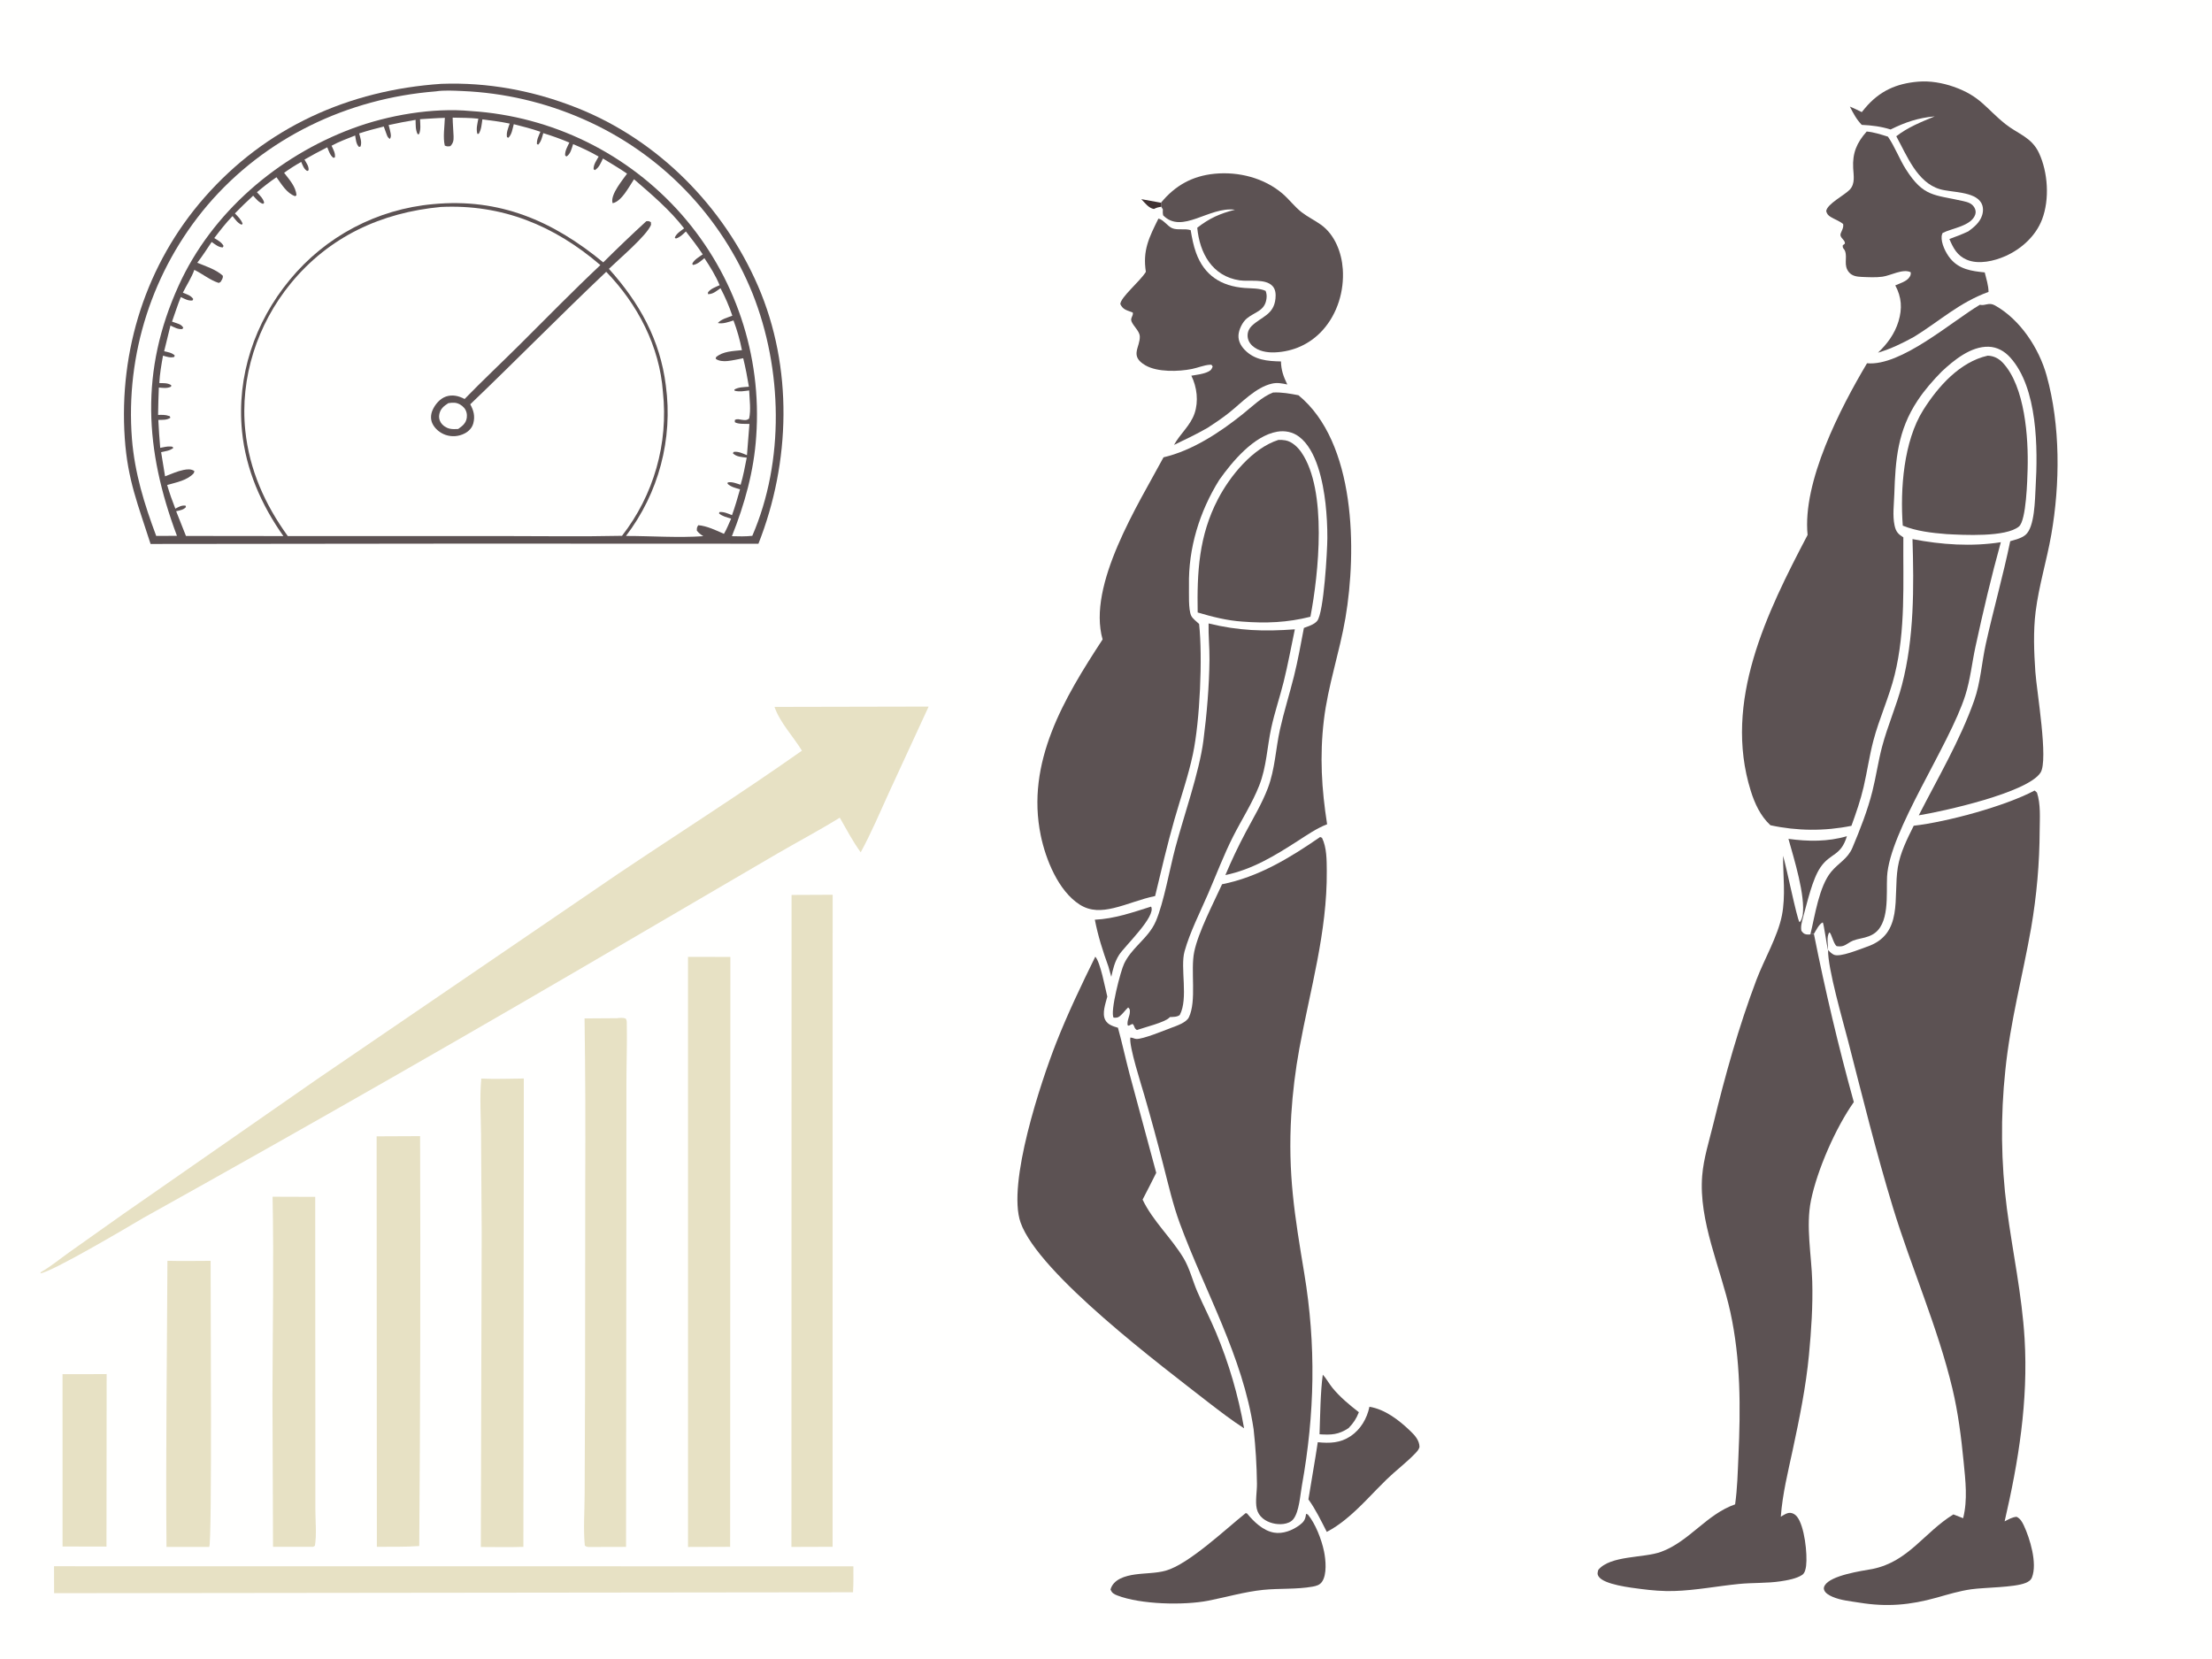 <svg xmlns="http://www.w3.org/2000/svg" style="display: block;" viewBox="0 0 2048 1536" width="1365" height="1024"><path transform="translate(0,0)" fill="rgb(255,255,254)" d="M 0 0 L 2048 0 L 2048 1536 L 0 1536 L 0 0 z"></path><path transform="translate(0,0)" fill="rgb(92,82,83)" d="M 408.677 77.427 C 451.67 75.85 493.598 83.687 533.61 99.445 C 609.033 129.149 669.821 190.697 701.867 264.749 C 734.375 339.868 731.977 427.894 702.2 503.221 L 433.5 503.12 L 139.414 503.441 C 127.961 467.514 118.156 444.403 115.512 405.555 C 109.968 324.102 135.288 244.307 189.217 182.733 C 246.259 117.603 323.111 83.184 408.677 77.427 z"></path><path transform="translate(0,0)" fill="rgb(255,255,254)" d="M 408.182 191.425 C 465.069 188.731 513.177 208.637 555.873 245.25 C 530.346 269.243 505.877 294.339 481.047 319.043 C 464.151 335.855 446.758 352.117 430.159 369.233 C 424.806 366.363 418.865 364.91 412.922 366.949 C 407.289 368.881 402.722 374.315 400.432 379.664 C 398.728 383.646 398.502 388.107 400.403 392.064 C 402.728 396.905 407.508 400.722 412.531 402.466 C 418.329 404.434 424.678 403.962 430.122 401.16 C 434.048 399.155 437.143 395.942 438.254 391.605 C 439.926 385.083 438.519 379.822 435.382 374.147 C 477.712 333.627 518.713 291.77 561.267 251.468 C 590.414 281.481 610.72 320.579 613.771 362.761 C 618.91 410.378 605.322 458.127 575.881 495.903 C 538.4 496.72 500.793 496.114 463.299 496.122 L 266.44 496.125 C 245.218 466.782 230.879 434.691 227.107 398.419 C 222.032 349.633 238.181 300.064 269.181 262.233 C 304.743 218.835 353.063 196.602 408.182 191.425 z"></path><path transform="translate(0,0)" fill="rgb(255,255,254)" d="M 419.094 108.717 C 426.985 108.929 435.045 108.812 442.889 109.696 C 442.007 114.344 440.666 119.038 441.953 123.713 L 443.222 123.718 C 445.713 119.731 445.942 114.895 446.615 110.318 C 455.011 111.531 463.612 112.419 471.896 114.238 C 470.58 118.291 468.59 122.564 469.408 126.849 L 470.74 127.328 C 474.041 123.96 474.456 119.184 475.691 114.788 C 483.97 116.934 492.262 118.974 500.337 121.816 C 498.806 125.512 496.777 129.188 497.143 133.265 L 498.33 133.719 C 501.148 130.723 501.878 126.941 502.999 123.086 C 511.262 125.623 519.177 128.46 527.141 131.824 C 525.358 135.598 523.051 139.337 523.212 143.602 L 524.356 144.759 C 528.274 142.539 529.266 137.271 530.635 133.239 C 538.752 136.672 546.651 140.337 554.275 144.78 C 552.201 148.441 549.517 152.063 549.564 156.385 L 550.662 157.358 C 554.673 155.059 556.308 150.576 558.235 146.557 C 565.703 151.154 573.367 155.582 580.575 160.578 C 576.329 166.615 565.471 179.455 566.986 187.134 C 567.04 187.406 567.158 187.662 567.244 187.927 C 571.561 187.214 575.829 182.468 578.358 179.029 C 581.467 174.803 584.203 170.209 587.01 165.776 C 603.222 179.771 620.297 194.239 633.402 211.269 C 630.161 213.722 626.331 215.926 624.75 219.793 L 625.735 220.686 C 629.718 219.449 632.079 216.902 635.042 214.118 C 640.496 221.051 645.754 227.972 650.64 235.323 C 647.153 237.799 642.76 240.138 640.879 244.086 L 641.69 245.139 C 645.936 244.417 648.904 241.449 652.174 238.823 C 657.436 246.727 662.634 255.079 666.284 263.873 C 662.38 265.625 658.251 266.981 655.517 270.401 L 655.464 272.137 C 660.063 272.297 663.437 269.184 667.088 266.637 C 671.43 274.816 675.093 283.339 678.037 292.119 C 673.585 293.848 667.832 295.258 664.621 298.89 C 669.32 299.949 674.643 297.889 679.113 296.495 C 682.464 305.436 685.079 314.636 686.932 324.002 C 678.844 324.921 669.418 324.917 662.967 330.474 L 662.639 331.966 C 665.369 334.167 670.021 334.447 673.45 334.092 C 678.326 333.588 683.288 332.406 688.107 331.493 C 690.267 340.251 691.923 348.975 693.376 357.875 C 688.902 358.244 683.792 358.124 679.875 360.526 L 680.168 361.581 C 684.652 362.763 689.096 361.863 693.63 361.314 C 693.94 369.55 695.367 379.33 693.571 387.372 C 691.395 389.104 689.881 388.862 687.108 388.519 C 684.524 388.199 682.725 387.328 680.365 388.647 L 680.374 390.71 C 683.356 392.703 690.116 392.15 693.871 392.325 L 691.583 421.239 C 687.621 419.662 683.807 417.638 679.465 418.169 L 678.465 419.385 C 681.784 422.908 686.826 422.907 691.377 423.533 C 689.694 431.935 688.204 440.416 685.707 448.623 C 681.869 447.447 677.822 445.648 673.797 446.46 L 673.585 447.693 C 676.842 450.732 680.992 451.592 685.159 452.863 C 682.842 460.883 680.601 468.911 677.742 476.759 C 673.895 475.301 670.254 473.501 666.067 473.926 L 665.73 475.2 C 668.916 477.91 672.996 478.771 676.928 479.98 C 674.814 484.665 672.88 489.654 670.281 494.081 C 663.269 490.944 654.22 486.616 646.514 486.092 C 645.158 488.213 645.166 488.543 645.18 491.08 C 646.965 493.409 648.695 494.671 651.164 496.233 C 628.227 497.89 602.788 496.024 579.551 496.032 C 609.884 456.347 623.17 406.218 616.472 356.718 C 611.168 314.361 591.963 280.074 563.773 248.718 C 573.197 239.566 598.804 217.982 602.765 207.97 L 602.639 205.52 C 600.703 204.442 600.556 204.412 598.355 204.658 C 584.858 217.047 571.513 229.811 558.521 242.729 C 511.936 204.351 462.612 182.988 401.119 188.805 C 349.198 193.388 301.305 218.667 268.225 258.948 C 235.723 298.28 219.02 348.088 224.077 399.136 C 227.582 434.527 241.933 467.306 262.371 496.131 L 172.165 496.026 C 169.08 488.414 166.056 480.777 163.091 473.117 C 166.441 472.319 169.738 471.989 172.128 469.319 L 171.892 467.98 C 167.981 467.47 165.761 469.041 162.326 470.753 C 159.482 463.501 156.925 456.351 154.779 448.853 C 163.032 446.455 173.597 444.606 179.464 437.844 L 179.974 435.93 C 176.878 433.858 173.468 434.22 169.853 434.935 C 164.149 436.063 158.279 438.774 152.833 440.836 C 151.541 433.385 150.323 425.923 149.179 418.448 C 153.025 417.572 157.486 417.123 160.525 414.475 C 159.435 413.199 159.657 413.381 158.121 413.241 C 154.886 412.944 151.503 413.844 148.338 414.464 C 147.641 405.844 146.944 397.24 146.586 388.597 C 150.438 388.478 154.495 388.886 157.752 386.588 C 157.08 385.074 157.589 385.343 156.498 384.945 C 153.121 383.716 149.882 383.905 146.358 383.975 C 146.48 375.522 146.715 367.071 147.065 358.625 C 151.095 358.964 154.621 359.573 158.4 357.792 L 158.522 356.4 C 155.093 354.271 151.406 354.575 147.495 354.487 C 147.937 345.863 149.406 337.564 150.934 329.082 C 154.561 330.12 157.515 331.258 161.299 330.316 L 161.779 328.927 C 159.131 326.308 155.491 325.865 151.98 325.009 C 153.872 317.059 155.82 309.122 157.824 301.199 C 161.467 302.917 164.716 304.899 168.854 304.465 L 169.704 303.137 C 167.88 300.498 166.477 300.067 163.516 299.043 L 159.271 297.578 C 161.954 290.033 164.406 282.276 167.391 274.854 C 170.934 276.494 174.216 278.512 178.219 278.009 L 178.922 276.663 C 176.657 273.261 172.919 272.332 169.307 270.788 C 172.569 264.107 177.514 256.624 179.903 249.669 C 187.57 253.362 194.398 259.169 202.528 261.775 L 204.212 260.87 C 205.41 258.738 206.635 257.544 206.29 255.078 C 200.22 249.386 190.311 246.25 182.644 243.074 C 187.43 236.925 191.64 230.313 195.975 223.841 C 199.158 226.02 202.279 228.844 206.27 228.879 L 206.979 227.514 C 205.115 223.974 201.668 222.298 198.38 220.226 C 203.79 213.195 209.101 206.235 215.297 199.865 C 217.769 202.87 220.061 206.505 223.804 207.896 L 224.585 206.858 C 223.156 202.935 220.322 200.357 217.495 197.396 C 222.966 191.768 228.6 186.3 234.39 181.001 C 237.127 183.951 239.579 187.274 243.5 188.568 L 244.6 187.522 C 243.607 183.474 240.616 180.796 237.887 177.787 C 243.769 172.849 249.613 168.194 255.99 163.891 C 260.625 170.282 265.46 178.753 273.258 181.456 L 274.483 180.618 C 273.907 172.515 267.761 166.005 263.045 159.801 C 268.192 156.125 273.341 152.8 278.873 149.733 C 280.311 152.935 281.282 156.27 284.424 158.135 L 285.684 157.494 C 286.112 153.79 283.678 150.688 281.892 147.581 C 288.839 143.552 295.842 139.8 303.016 136.193 C 304.465 139.707 305.535 143.548 308.633 145.929 L 310.011 145.608 C 310.81 141.878 308.478 138.095 306.968 134.742 C 313.91 130.916 321.484 128.203 328.833 125.259 C 329.479 129.014 329.62 133.05 332.395 135.866 L 333.798 135.449 C 335.162 131.415 333.719 127.969 332.712 124.019 L 332.534 123.346 C 340.088 120.893 347.601 118.817 355.324 116.966 L 357.996 124.304 C 358.708 126.259 359.184 127.181 360.928 128.478 C 362.203 126.543 361.977 125.287 361.616 122.97 C 361.233 120.515 360.44 118.008 359.805 115.604 C 368.087 113.773 376.416 112.161 384.783 110.77 C 384.903 115.353 384.586 119.933 386.697 124.107 L 387.971 123.997 C 389.821 119.71 389.067 114.763 388.885 110.182 C 396.529 109.745 404.218 109.104 411.87 108.927 C 411.627 116.858 409.997 127.013 411.809 134.617 C 414.119 135.503 414.544 135.507 416.993 135.102 C 419.646 132.265 420.072 129.902 419.946 125.996 C 419.759 120.233 419.166 114.486 419.094 108.717 z"></path><path transform="translate(0,0)" fill="rgb(255,255,254)" d="M 403.404 84.419 C 411.118 83.208 420.25 83.761 428.077 84.094 C 466.669 85.719 504.617 94.537 539.972 110.093 C 611.404 141.369 667.723 199.412 696.833 271.754 C 724.457 341.493 726.512 426.551 696.525 495.904 C 690.18 496.577 683.992 496.444 677.633 496.253 C 689.472 466.567 698.053 435.844 700.148 403.806 C 705.51 328.905 680.673 254.973 631.175 198.502 C 581.432 141.912 511.23 107.421 436.037 102.631 C 400.739 99.286 359.343 106.418 326.281 118.739 C 257.113 144.517 196.139 196.509 165.383 264.277 C 129.57 343.187 133.951 416.253 163.83 495.909 L 144.633 496.004 C 133.566 466.446 124.739 437.869 122.164 406.198 C 116.056 327.703 141.158 249.966 192.021 189.868 C 245.377 127.281 321.944 90.843 403.404 84.419 z"></path><path transform="translate(0,0)" fill="rgb(255,255,254)" d="M 415.095 373.082 C 416.972 372.775 418.942 372.58 420.847 372.707 C 424.178 372.928 427.558 374.888 429.701 377.409 C 431.827 379.91 432.624 383.282 432.19 386.508 C 431.496 391.665 428.111 394.254 424.164 397.006 C 421.683 397.154 418.914 397.259 416.484 396.732 C 413.149 396.009 409.907 393.873 408.088 390.972 C 406.587 388.577 406.159 385.835 406.788 383.086 C 407.939 378.056 411.02 375.716 415.095 373.082 z"></path><path transform="translate(0,0)" fill="rgb(92,82,83)" d="M 1883.77 731.729 L 1885.93 733.603 C 1889.51 744.446 1888.55 757.18 1888.45 768.488 C 1888.34 798.776 1885.7 829.002 1880.56 858.851 C 1872.79 903.014 1861.19 945.806 1856.67 990.646 C 1852.12 1033.31 1852.61 1076.37 1858.12 1118.92 C 1863.43 1159.33 1872.04 1198.48 1874.49 1239.37 C 1877.93 1296.77 1868.92 1352.71 1856 1408.39 C 1859.59 1406.56 1862.96 1404.49 1867.04 1404.16 C 1870.45 1405.69 1872.22 1408.86 1873.76 1412.12 C 1879.39 1424.07 1886.45 1447.18 1881.32 1460.24 C 1880.26 1462.96 1878 1464.33 1875.39 1465.39 C 1864.97 1469.65 1837.88 1469.47 1825.09 1471.26 C 1814.13 1472.8 1803.66 1476.03 1793.03 1479.01 C 1768.52 1485.88 1746.99 1487.79 1721.66 1483.66 C 1713.46 1482.32 1704.24 1481.54 1696.58 1478.19 C 1693.76 1476.95 1689.81 1474.88 1688.83 1471.72 C 1688.38 1470.25 1688.7 1468.96 1689.49 1467.65 C 1695.14 1458.31 1723.36 1454.27 1733.73 1452.45 C 1767.08 1445.6 1781.29 1418.77 1808.55 1401.95 L 1817.58 1405.46 C 1821.91 1388.28 1819.74 1370.67 1818.04 1353.25 C 1815.83 1330.5 1812.96 1307.72 1807.65 1285.45 C 1794.02 1228.28 1769.63 1173.7 1752.51 1117.51 C 1736.99 1066.54 1724.36 1015.19 1711.08 963.619 C 1706.35 945.229 1692.02 895.883 1692.55 879.274 C 1693.93 880.932 1695.86 882.772 1697.82 883.709 C 1703.52 886.443 1721.89 878.602 1728.37 876.412 C 1762.75 864.785 1752.6 830.599 1757.13 802.748 C 1759.31 789.342 1765.83 776.408 1771.84 764.333 C 1802.82 760.761 1856.02 746.376 1883.77 731.729 z"></path><path transform="translate(0,0)" fill="rgb(92,82,83)" d="M 1833.04 282.017 C 1838.52 283.183 1841.2 279.297 1847.12 282.618 C 1870.48 295.722 1887.81 322.209 1894.85 347.406 C 1907.74 393.568 1907.42 447.892 1899.2 494.821 C 1895.02 518.641 1887.74 541.998 1884.72 566.015 C 1882.43 584.236 1883.2 603.569 1884.45 621.839 C 1885.67 639.701 1896.74 703.583 1889.24 715.16 C 1877.15 733.828 1798.54 751.138 1776.51 754.69 C 1794.3 719.829 1814.66 685.469 1827.78 648.486 C 1833.76 631.618 1834.74 613.348 1838.6 595.918 C 1845.64 564.138 1854.61 532.722 1861.19 500.872 C 1865.85 499.485 1871.45 498.244 1875.26 495.097 C 1883.98 487.912 1884.05 461.912 1884.69 451 C 1886.82 414.941 1886.66 358.905 1861.13 330.734 C 1855.88 324.947 1849.11 321.062 1841.14 320.835 C 1824.77 320.368 1809.05 333.254 1797.82 343.751 C 1789.6 352.101 1781.98 360.792 1775.48 370.572 C 1756.94 398.465 1754.91 425.285 1753.86 457.515 C 1753.56 466.745 1752.14 477.121 1754.08 486.203 C 1755.33 492.08 1757.31 494.2 1762.23 497.354 C 1761.88 539.791 1764.46 583.006 1754.18 624.675 C 1749.06 645.438 1739.89 664.959 1734.46 685.634 C 1730.77 699.72 1728.75 714.186 1725.46 728.368 C 1722.61 740.698 1718.46 752.522 1714.16 764.409 C 1689.39 769.427 1663.85 769.243 1639.16 763.868 C 1630 755.465 1624.6 743.712 1620.96 732.028 C 1595.13 649.312 1635.94 566.847 1673.58 495.096 C 1668.65 445.945 1703.86 377.726 1728.6 336.142 C 1759.94 339.104 1806.51 297.817 1833.04 282.017 z"></path><path transform="translate(0,0)" fill="rgb(92,82,83)" d="M 1222.28 774.751 L 1223.99 775.52 C 1228.41 784.399 1228.34 796.359 1228.41 806.138 C 1228.87 862.764 1213.09 915.612 1203.01 970.629 C 1199.32 990.841 1196.82 1011.25 1195.54 1031.76 C 1192.28 1086.68 1198.62 1124.86 1207.54 1178.59 C 1218.61 1245.2 1217.32 1308.84 1205.38 1375.23 C 1203.81 1383.96 1202.86 1399.49 1197.48 1406.28 C 1195.29 1409.06 1191.74 1410.33 1188.34 1410.78 C 1181.88 1411.62 1174.35 1409.84 1169.26 1405.7 C 1166.33 1403.31 1164.4 1400.29 1163.57 1396.59 C 1162.04 1389.76 1163.88 1380.52 1163.76 1373.34 C 1163.55 1356.57 1162.52 1339.81 1160.68 1323.14 C 1150.63 1255.71 1115.65 1195.68 1092.32 1132.39 C 1085.96 1115.13 1081.71 1096.44 1077.11 1078.62 C 1071.6 1057.01 1065.74 1035.48 1059.54 1014.04 C 1056.7 1004.11 1045.21 968.65 1046.52 960.439 C 1048.59 960.435 1050.25 961.637 1052.09 961.737 C 1058.12 962.064 1077.61 953.955 1084.29 951.468 C 1089.09 949.679 1098.32 946.657 1100.71 941.741 C 1108.11 926.499 1102.06 898.324 1105.69 880.988 C 1109.56 862.571 1123.42 836.161 1131.46 818.503 C 1165.05 811.887 1194.42 793.983 1222.28 774.751 z"></path><path transform="translate(0,0)" fill="rgb(92,82,83)" d="M 1178.68 363.228 C 1186.72 362.844 1194.33 364.236 1202.18 365.745 C 1255.41 409.344 1256.26 509.606 1245.7 571.884 C 1240.27 603.905 1229.49 634.456 1225.68 666.872 C 1221.8 699.966 1223.6 730.21 1228.72 762.969 C 1218.99 766.675 1209.88 773.066 1201.16 778.663 C 1179.98 792.26 1159.52 804.79 1134.52 810.005 C 1140.2 796.496 1146.49 783.251 1153.37 770.311 C 1160.47 756.965 1168.49 743.653 1173.86 729.484 C 1180.57 711.778 1181.04 693.166 1185.14 674.91 C 1188.84 658.429 1193.98 642.21 1198.06 625.809 C 1201.73 611.092 1204.39 596.074 1207.23 581.178 C 1211.25 579.677 1216.76 578.082 1219.53 574.675 C 1225.7 567.101 1228.87 509.96 1228.94 498.029 C 1228.98 487.28 1228.4 476.538 1227.22 465.854 C 1224.94 446.236 1219.14 416.353 1202.64 404.042 C 1196.8 399.692 1189.59 398.288 1182.49 399.502 C 1160.83 403.209 1140.79 427.249 1128.78 444.26 C 1110.61 473.463 1100.17 507.309 1100.82 541.876 C 1100.94 548.709 1100.12 564.05 1102.89 569.895 C 1104.22 572.681 1107.97 575.325 1110.21 577.497 C 1113.54 608.854 1110.99 666.931 1104.48 697.958 C 1100.22 718.283 1093.02 738.713 1087.32 758.725 C 1080.66 782.113 1075.12 805.785 1069.47 829.433 C 1056.47 832.018 1044.06 837.454 1031.13 840.522 C 1020 843.163 1009.65 843.707 999.648 837.333 C 979.813 824.695 968.147 795.378 963.599 773.37 C 949.591 705.583 985.331 646.13 1020.85 591.837 C 1006.47 541.304 1053.8 466.971 1077.26 423.22 C 1104.03 416.978 1129.41 400.173 1150.62 383.196 C 1159.21 376.316 1168.39 367.18 1178.68 363.228 z"></path><path transform="translate(0,0)" fill="rgb(92,82,83)" d="M 1655.85 776.478 C 1674.04 778.973 1692.19 779.21 1709.98 774.011 C 1704.27 792.798 1694.86 789.279 1685.59 802.686 C 1677.9 813.82 1673.21 835.7 1669.43 848.928 C 1668.38 853.169 1667 857.208 1667.84 861.583 C 1669.22 863.408 1670.07 864.532 1672.45 864.946 C 1673.62 865.15 1674.97 865.018 1676.16 864.953 L 1679.42 864.436 C 1689.82 916.79 1702.14 968.742 1716.37 1020.19 C 1699.72 1043.7 1682.45 1082.88 1676.67 1111.4 C 1671.84 1135.24 1677.19 1162.01 1677.88 1186.23 C 1678.53 1208.93 1677 1231.55 1674.85 1254.14 C 1672.03 1283.87 1666.05 1313.05 1659.81 1342.21 C 1655.37 1362.91 1650.36 1382.88 1648.77 1404.08 C 1651.31 1402.57 1654.49 1400.32 1657.53 1400.5 C 1659.99 1400.64 1662.23 1402.09 1663.76 1403.99 C 1670.73 1412.66 1673.55 1438.6 1672.2 1449.52 C 1671.86 1452.28 1671.1 1456.26 1668.59 1457.93 C 1663.26 1461.48 1654.81 1462.93 1648.6 1463.87 C 1635.92 1465.78 1622.77 1465.07 1609.97 1466.34 C 1590.03 1468.32 1570.15 1472.24 1550.1 1472.86 C 1539.85 1473.18 1529.57 1472.32 1519.41 1471 C 1510.37 1469.82 1484.82 1466.99 1480.05 1459.32 C 1478.62 1457.03 1479.17 1455.67 1479.78 1453.31 C 1490.98 1439.73 1521.87 1442.49 1537.89 1436.6 C 1564.13 1426.96 1579.96 1401.84 1606.47 1392.63 C 1608.55 1377.94 1608.88 1362.88 1609.55 1348.07 C 1611.58 1303.18 1611.68 1258.48 1602 1214.32 C 1593.11 1173.82 1572.57 1130.32 1575.99 1088.36 C 1577.3 1072.22 1582.46 1056.16 1586.29 1040.47 C 1597.43 994.8 1609.56 951.159 1626.18 907.113 C 1633.32 888.17 1645.98 866.799 1649.81 847.288 C 1653.35 829.208 1650.83 810.413 1650.86 792.14 C 1653.84 801.772 1663.58 849.997 1666.04 853.555 C 1667.78 852.72 1668.34 849.51 1668.99 847.647 C 1671.78 829.103 1660.96 794.891 1655.85 776.478 z"></path><path transform="translate(0,0)" fill="rgb(231,225,196)" d="M 717.083 654.308 L 859.785 654.007 L 823.158 733.425 C 814.708 751.966 806.651 771.056 796.883 788.94 C 789.566 778.838 783.702 767.68 777.507 756.866 C 758.552 768.609 738.767 779.034 719.499 790.246 L 594.19 863.488 C 441.302 953.26 287.395 1041.29 132.5 1127.55 C 117.025 1136.7 49.077 1176.95 37.41 1178.76 L 37.767 1177.68 C 46.829 1172.58 55.212 1165.58 63.686 1159.54 L 113.719 1124.09 L 293.571 998.988 L 571.496 809.37 C 628.409 771.161 686.449 734.314 742.475 694.828 C 734.444 681.704 722.15 668.893 717.083 654.308 z"></path><path transform="translate(0,0)" fill="rgb(92,82,83)" d="M 1014.09 885.556 C 1018.88 890.856 1023.14 914.384 1025.21 922.521 C 1023.63 928.787 1020.07 938.021 1023.32 944.167 C 1025.7 948.664 1030.58 949.978 1035.07 951.362 C 1038.94 965.343 1041.98 979.586 1045.67 993.624 L 1070.51 1085.68 C 1066.49 1094.02 1062.07 1102.21 1057.88 1110.47 C 1067.31 1130.29 1084.42 1145.74 1095.77 1164.58 C 1101.5 1174.09 1104.15 1185.6 1108.58 1195.78 C 1114.09 1208.46 1120.49 1220.75 1125.85 1233.5 C 1137.77 1262.02 1146.49 1291.77 1151.85 1322.22 C 1140.41 1314.88 1129.55 1306.49 1118.79 1298.21 C 1076.24 1264.98 961.47 1179.08 944.883 1131.61 C 932.289 1095.56 963.898 1000.97 977.883 965.358 C 988.568 938.151 1001.23 911.793 1014.09 885.556 z"></path><path transform="translate(0,0)" fill="rgb(231,225,196)" d="M 732.886 828.4 L 770.922 828.225 L 770.866 1431.92 L 732.755 1432.05 L 732.886 828.4 z"></path><path transform="translate(0,0)" fill="rgb(231,225,196)" d="M 637 885.74 L 676.216 885.8 L 676.016 1431.95 L 637.01 1432.08 L 637 885.74 z"></path><path transform="translate(0,0)" fill="rgb(92,82,83)" d="M 1770.7 498.944 C 1797.44 504.166 1825.46 506.045 1852.49 501.828 C 1843.69 533.623 1836.04 566.138 1829.05 598.388 C 1825.78 613.487 1824.26 628.999 1819.55 643.753 C 1804.65 690.402 1749.44 769.396 1747.16 811.412 C 1746.29 827.491 1750.05 856.212 1733.48 865.167 C 1732.38 865.76 1731.25 866.279 1730.08 866.721 C 1725.46 868.509 1720.38 868.88 1715.76 870.652 C 1712.48 871.913 1709.73 874.543 1706.43 875.608 C 1704.46 876.241 1702.49 876.084 1700.49 875.814 C 1697.33 873.422 1695.62 863.489 1693.67 863.098 C 1690.8 867.392 1692.68 874.575 1692.49 879.524 C 1691.45 875.823 1688.52 854.802 1687.63 853.808 C 1684.09 855.412 1681.51 861.123 1679.42 864.436 L 1676.16 864.953 C 1680.32 847.904 1684.15 820.506 1695.48 806.891 C 1702.21 798.804 1710.77 794.939 1715.08 784.695 C 1722.13 767.948 1729.19 749.962 1733.59 732.345 C 1736.99 718.757 1738.94 704.81 1742.51 691.261 C 1747.63 671.813 1755.89 653.31 1760.97 633.852 C 1772.32 590.322 1772.05 543.638 1770.7 498.944 z"></path><path transform="translate(0,0)" fill="rgb(92,82,83)" d="M 1118.98 577.032 C 1146.74 583.828 1170.33 584.606 1198.84 582.472 C 1195.39 598.736 1192.48 615.126 1188.44 631.26 C 1184.9 645.419 1180.14 659.339 1177.04 673.593 C 1173.13 691.497 1172.68 709.739 1165.9 727.012 C 1159.47 743.401 1149.79 758.34 1141.83 774.001 C 1133.1 791.182 1126.15 809.646 1118.5 827.359 C 1111.11 844.486 1101.75 862.704 1096.74 880.606 C 1092.48 895.807 1100.52 924.165 1092.28 939.566 C 1089.71 941.528 1086.31 941.273 1083.2 941.479 C 1082.97 941.697 1082.73 941.907 1082.51 942.134 C 1078.37 946.38 1059.4 951.078 1052.63 953.467 C 1049.69 951.738 1050.86 949.859 1048.56 947.802 L 1045.02 949.468 L 1044.02 949.049 C 1043.26 944.442 1046.18 940.692 1046.12 936.215 C 1046.1 934.284 1045.83 933.78 1044.51 932.563 C 1041.86 935.021 1039.66 938.282 1036.92 940.533 C 1034.88 942.212 1033.61 942.111 1031.06 942.014 C 1027.57 936.894 1037.49 898.78 1040.83 891.902 C 1044.01 885.332 1048.55 880.107 1053.51 874.817 C 1060.09 867.789 1066.37 861.555 1070.21 852.566 C 1077.52 835.448 1083.07 803.895 1088.22 784.59 C 1096.04 755.223 1110.4 714.59 1114.16 685.642 C 1117.35 661.057 1119.58 635.025 1119.8 610.245 C 1119.91 599.158 1118.71 588.141 1118.98 577.032 z"></path><path transform="translate(0,0)" fill="rgb(231,225,196)" d="M 571.046 942.534 C 573.934 942.271 576.476 941.861 579.264 942.809 C 580.085 944.124 580.267 944.864 580.301 946.42 C 580.703 964.851 580.002 983.44 579.977 1001.89 L 579.926 1126.52 L 579.643 1432.01 L 546.75 1432.1 C 544.327 1432.04 543.41 1432.36 541.458 1430.84 C 539.976 1415.29 541.278 1398.82 541.298 1383.17 L 541.683 1282.72 L 541.842 1093.63 C 542.115 1043.33 541.909 993.029 541.225 942.732 L 571.046 942.534 z"></path><path transform="translate(0,0)" fill="rgb(231,225,196)" d="M 50.03 1449.93 L 790.112 1450.01 C 790.149 1458.03 790.281 1466.05 789.775 1474.05 L 50.085 1474.88 L 50.03 1449.93 z"></path><path transform="translate(0,0)" fill="rgb(231,225,196)" d="M 445.613 998.423 C 458.659 999.035 471.913 998.465 484.98 998.355 L 484.59 1431.99 C 471.517 1432.48 458.269 1432.07 445.177 1432.11 L 445.972 1140.85 L 445.381 1050.39 C 445.216 1033.33 444.01 1015.38 445.613 998.423 z"></path><path transform="translate(0,0)" fill="rgb(92,82,83)" d="M 1840.33 329.113 C 1845.98 329.287 1850.63 331.7 1854.45 335.821 C 1874.85 357.824 1878.1 404.91 1877.3 434.025 C 1877.03 443.665 1876.1 481.52 1869.31 487.242 C 1857.29 497.362 1817.74 495.155 1802.13 494.306 C 1788.58 493.224 1774.37 491.631 1761.7 486.497 C 1759.21 452.81 1762.45 408.269 1780.74 379.299 C 1794.4 357.656 1814.51 334.918 1840.33 329.113 z"></path><path transform="translate(0,0)" fill="rgb(231,225,196)" d="M 348.711 1051.89 L 388.951 1051.71 C 389.389 1178.21 389.128 1304.72 388.167 1431.22 C 375.199 1432.19 361.941 1431.8 348.929 1431.93 L 348.711 1051.89 z"></path><path transform="translate(0,0)" fill="rgb(92,82,83)" d="M 1183.6 407.127 C 1185.82 407.018 1188.01 407.125 1190.21 407.535 C 1196.23 408.659 1201.59 413.798 1204.97 418.728 C 1229.06 453.923 1220.84 531.165 1213.26 570.836 C 1191.75 576.25 1172.17 577.006 1150.24 575.319 C 1136.23 574.405 1122.29 570.869 1108.88 566.888 C 1108.23 529.485 1109.96 495.872 1127.66 461.927 C 1138.86 440.446 1159.72 414.717 1183.6 407.127 z"></path><path transform="translate(0,0)" fill="rgb(92,82,83)" d="M 1074.91 187.514 C 1087.95 171.603 1103.97 162.654 1124.64 160.672 C 1146.69 158.559 1170.28 164.47 1187.36 179.027 C 1193.61 184.357 1198.63 191.27 1205.1 196.282 C 1210.7 200.616 1217.24 203.751 1223 207.866 C 1235.86 217.042 1242.2 233.691 1243.24 248.992 C 1244.61 269.222 1238.32 290.204 1224.69 305.405 C 1213.14 318.272 1197.56 325.352 1180.33 326.067 C 1173.12 326.367 1165.04 325.027 1159.52 319.962 C 1156.69 317.361 1155.03 314.075 1155.1 310.197 C 1155.16 306.838 1156.61 303.723 1159.05 301.425 C 1168.25 292.787 1179.43 291.216 1180.92 276.174 C 1181.32 272.168 1181.04 267.73 1178.17 264.643 C 1171.49 257.469 1156.61 260.706 1147.67 259.363 C 1122.25 255.546 1110.68 234.077 1108.48 210.657 C 1119.9 201.794 1129.46 197.553 1143.42 194 C 1119.25 190.819 1094.61 217.015 1076.93 199.217 C 1076.5 197.232 1076.53 195.647 1076.63 193.641 L 1075.12 191.204 C 1075.52 189.48 1075.39 189.147 1074.91 187.514 z"></path><path transform="translate(0,0)" fill="rgb(92,82,83)" d="M 1775.99 75.417 C 1786.94 74.508 1798.42 76.514 1808.75 80.118 C 1833.68 88.819 1838.71 100.311 1856.77 114.709 C 1868.28 123.879 1880.98 126.797 1887.81 141.46 C 1896.15 159.375 1897.76 184.318 1890.7 202.891 C 1884.86 218.263 1871.57 230.324 1856.73 236.92 C 1846.38 241.523 1831.92 244.916 1821.01 240.308 C 1812.07 236.531 1808.4 229.473 1804.85 221.087 C 1810.83 218.98 1816.6 216.726 1822.35 214.039 C 1827.7 210.142 1833.09 205.722 1835.16 199.14 C 1836.35 195.365 1836.35 191.044 1834.3 187.56 C 1828.03 176.891 1806.81 178.127 1796.04 174.952 C 1774.9 168.718 1765.48 143.73 1755.68 125.969 C 1766.56 117.551 1778.71 112.774 1791.29 107.544 C 1775.65 109.013 1764.44 112.819 1750.43 119.687 C 1741.42 116.894 1733.1 115.862 1723.72 115.422 C 1718.84 110.361 1715.88 104.738 1712.73 98.507 C 1716.46 99.977 1720.12 101.89 1723.75 103.603 C 1724.76 102.342 1725.78 101.095 1726.82 99.86 C 1740.1 84.112 1755.68 77.097 1775.99 75.417 z"></path><path transform="translate(0,0)" fill="rgb(92,82,83)" d="M 1072.53 202.212 C 1076.79 202.853 1080.93 209.164 1085.15 211.029 C 1090.05 213.197 1097.02 211.142 1102.4 212.912 C 1103.61 220.027 1104.93 227.133 1107.41 233.937 C 1115.01 254.834 1130.66 264.756 1152.36 266.428 C 1158.44 266.896 1166.21 266.53 1171.8 269.123 C 1172.74 271.769 1172.95 273.728 1172.56 276.534 C 1170.98 287.835 1161.76 288.543 1154.36 294.676 C 1150.28 298.065 1146.93 305.005 1146.66 310.236 C 1146.38 315.441 1148.86 320.043 1152.4 323.706 C 1161.64 333.259 1173.5 334.176 1185.97 334.455 C 1186.25 342.769 1188.25 348.284 1191.85 355.779 C 1186.96 354.76 1182.59 353.848 1177.59 355.003 C 1162.38 358.522 1149.48 372.857 1137.57 382.237 C 1131.31 387.167 1124.79 391.579 1118.11 395.9 C 1107.97 401.685 1097.52 406.718 1086.99 411.746 C 1092.53 401.483 1102.1 393.95 1105.95 382.679 C 1109.84 371.316 1108.23 358.31 1103.03 347.657 C 1108 346.8 1113.99 346.189 1118.57 343.967 C 1121.17 342.707 1121.72 341.84 1122.75 339.236 C 1121.83 337.655 1122.04 337.393 1120.07 337.52 C 1114.74 337.861 1108.78 340.398 1103.46 341.457 C 1091.26 343.884 1071.64 344.541 1060.47 338.046 C 1045.44 329.312 1055.77 321.418 1055.29 311.065 C 1055.07 306.447 1049.19 301.578 1047.59 297.303 C 1046.36 293.993 1049.62 292.142 1048.75 289.124 L 1047.35 288.622 C 1042.63 286.919 1039.48 286.134 1037.25 281.353 C 1037.6 274.853 1055.43 260.438 1060.91 251.512 C 1057.83 231.444 1063.84 219.815 1072.53 202.212 z"></path><path transform="translate(0,0)" fill="rgb(92,82,83)" d="M 1728.3 121.585 C 1735.1 122.178 1741.48 124.338 1747.96 126.335 C 1754.48 135.763 1758.47 146.973 1764.67 156.688 C 1781.06 182.383 1790.67 179.874 1817.53 185.972 C 1821.87 186.957 1825.74 187.999 1828.04 192.05 C 1829.17 194.036 1829.54 196.324 1828.78 198.516 C 1825.12 209.152 1807.03 211.11 1798.6 215.51 C 1798.17 216.509 1797.77 217.395 1797.68 218.494 C 1797.11 225.143 1801.51 234.018 1805.61 239.052 C 1813.89 249.198 1825.35 250.813 1837.59 252.03 C 1838.99 257.828 1841.07 264.091 1841.1 270.071 C 1813.79 280.008 1796.3 296.791 1772.11 311.688 C 1761.23 317.661 1750.73 322.801 1738.75 326.346 C 1747.33 318.219 1754.23 308.877 1757.71 297.446 C 1761.34 285.489 1760.67 275.005 1754.77 264.023 C 1758.6 262.398 1764.79 260.428 1767.35 257.12 C 1768.8 255.255 1769.29 254.163 1769.05 251.88 C 1761.93 248.278 1750.51 254.955 1742.92 255.994 C 1736.69 256.845 1729.76 256.454 1723.48 256.183 C 1719.2 255.999 1714.8 255.367 1711.9 251.886 C 1706.6 245.529 1710.49 238.926 1708.36 232.511 C 1707.48 229.852 1705.85 230.269 1706.14 226.939 L 1708.07 225.429 C 1708.67 222.655 1704.81 220.834 1704.07 217.954 C 1703.39 215.337 1707.38 211.68 1706.48 207.21 C 1702.91 204.298 1698.82 203.03 1694.96 200.671 C 1692.61 199.23 1691.51 197.928 1690.81 195.281 C 1691.59 188.594 1707.81 180.57 1712.67 175.346 C 1717.77 169.863 1716.15 162.269 1715.78 155.501 C 1715.01 141.584 1719.08 131.915 1728.3 121.585 z"></path><path transform="translate(0,0)" fill="rgb(231,225,196)" d="M 252.37 1107.81 L 291.842 1107.94 L 291.979 1335.3 L 291.989 1397.79 C 292.029 1408.5 293.282 1420.42 291.572 1430.94 L 289.997 1431.92 L 252.785 1431.96 L 252.257 1291.16 C 252.438 1230.09 253.584 1168.87 252.37 1107.81 z"></path><path transform="translate(0,0)" fill="rgb(231,225,196)" d="M 155.011 1167.14 C 168.329 1167.46 181.689 1167.21 195.012 1167.17 C 194.832 1190.43 196.529 1427.98 193.729 1432.06 L 154.152 1432.04 C 153.372 1343.78 154.622 1255.41 155.011 1167.14 z"></path><path transform="translate(0,0)" fill="rgb(92,82,83)" d="M 1153.38 1400.71 L 1154.62 1401.11 C 1160.83 1408.72 1169.36 1416.95 1179.37 1418.77 C 1187.72 1420.29 1196.66 1416.74 1203.31 1411.78 C 1206.93 1409.08 1208.48 1406.85 1209.1 1402.36 C 1209.14 1402.05 1209.17 1401.74 1209.21 1401.42 L 1210.88 1402.02 C 1218 1410.62 1223.56 1425.19 1225.83 1436.03 C 1227.46 1443.84 1228.76 1457.7 1223.89 1464.45 C 1221.73 1467.43 1218.61 1468.21 1215.16 1468.83 C 1200.45 1471.47 1184.41 1470.27 1169.41 1471.82 C 1152.5 1473.56 1135.53 1478.51 1118.82 1481.8 C 1096.04 1486.26 1056.12 1485.37 1034.4 1476.95 C 1031.18 1475.7 1029.53 1474.67 1028.16 1471.53 C 1030.81 1461.83 1042.01 1458.81 1050.91 1457.55 C 1060.09 1456.24 1070.38 1456.51 1079.26 1454.04 C 1100.52 1448.12 1134.82 1415.52 1153.38 1400.71 z"></path><path transform="translate(0,0)" fill="rgb(231,225,196)" d="M 57.901 1272.06 C 71.507 1272.21 85.128 1272.03 98.735 1272 L 98.576 1431.75 L 57.929 1431.66 L 57.901 1272.06 z"></path><path transform="translate(0,0)" fill="rgb(92,82,83)" d="M 1267.9 1302.27 C 1282.48 1304.71 1295.17 1314.58 1305.61 1324.56 C 1309.89 1328.66 1314.13 1333.25 1314.26 1339.5 C 1313.58 1341.9 1312.29 1343.35 1310.61 1345.13 C 1302.39 1353.82 1292.45 1361.17 1283.82 1369.55 C 1271.02 1381.99 1259.49 1395.51 1245.53 1406.72 C 1240.16 1411.03 1234.55 1414.96 1228.42 1418.12 C 1223.17 1407.89 1218.15 1397.38 1211.41 1388.03 C 1214.21 1370.37 1217.44 1352.81 1220.07 1335.1 C 1231.15 1336.2 1240.92 1335.91 1250.48 1329.49 C 1259.76 1323.27 1265.7 1313.08 1267.9 1302.27 z"></path><path transform="translate(0,0)" fill="rgb(92,82,83)" d="M 1065.75 839.196 C 1070.72 848.139 1041.18 875.901 1036.11 883.912 C 1032 890.424 1030.52 896.774 1028.89 904.208 L 1026.26 894.771 C 1021 880.283 1016.62 866.466 1013.67 851.33 C 1031.78 850.495 1048.64 844.579 1065.75 839.196 z"></path><path transform="translate(0,0)" fill="rgb(92,82,83)" d="M 1224.71 1272.62 C 1228.09 1276.13 1230.53 1280.99 1233.69 1284.81 C 1240.97 1293.62 1249.17 1300.36 1258.12 1307.34 C 1255.74 1313.39 1253.07 1317.45 1248.56 1322.05 C 1239.19 1328.24 1232.55 1328.44 1221.7 1327.75 C 1222.29 1311.4 1222.53 1288.15 1224.71 1272.62 z"></path><path transform="translate(0,0)" fill="rgb(64,50,51)" d="M 1056.66 184.199 L 1074.91 187.514 C 1075.39 189.147 1075.52 189.48 1075.12 191.204 C 1072.81 191.543 1071.12 192.011 1069 193 L 1068.36 193.305 C 1063.55 192.581 1060.03 187.63 1056.66 184.199 z"></path></svg>